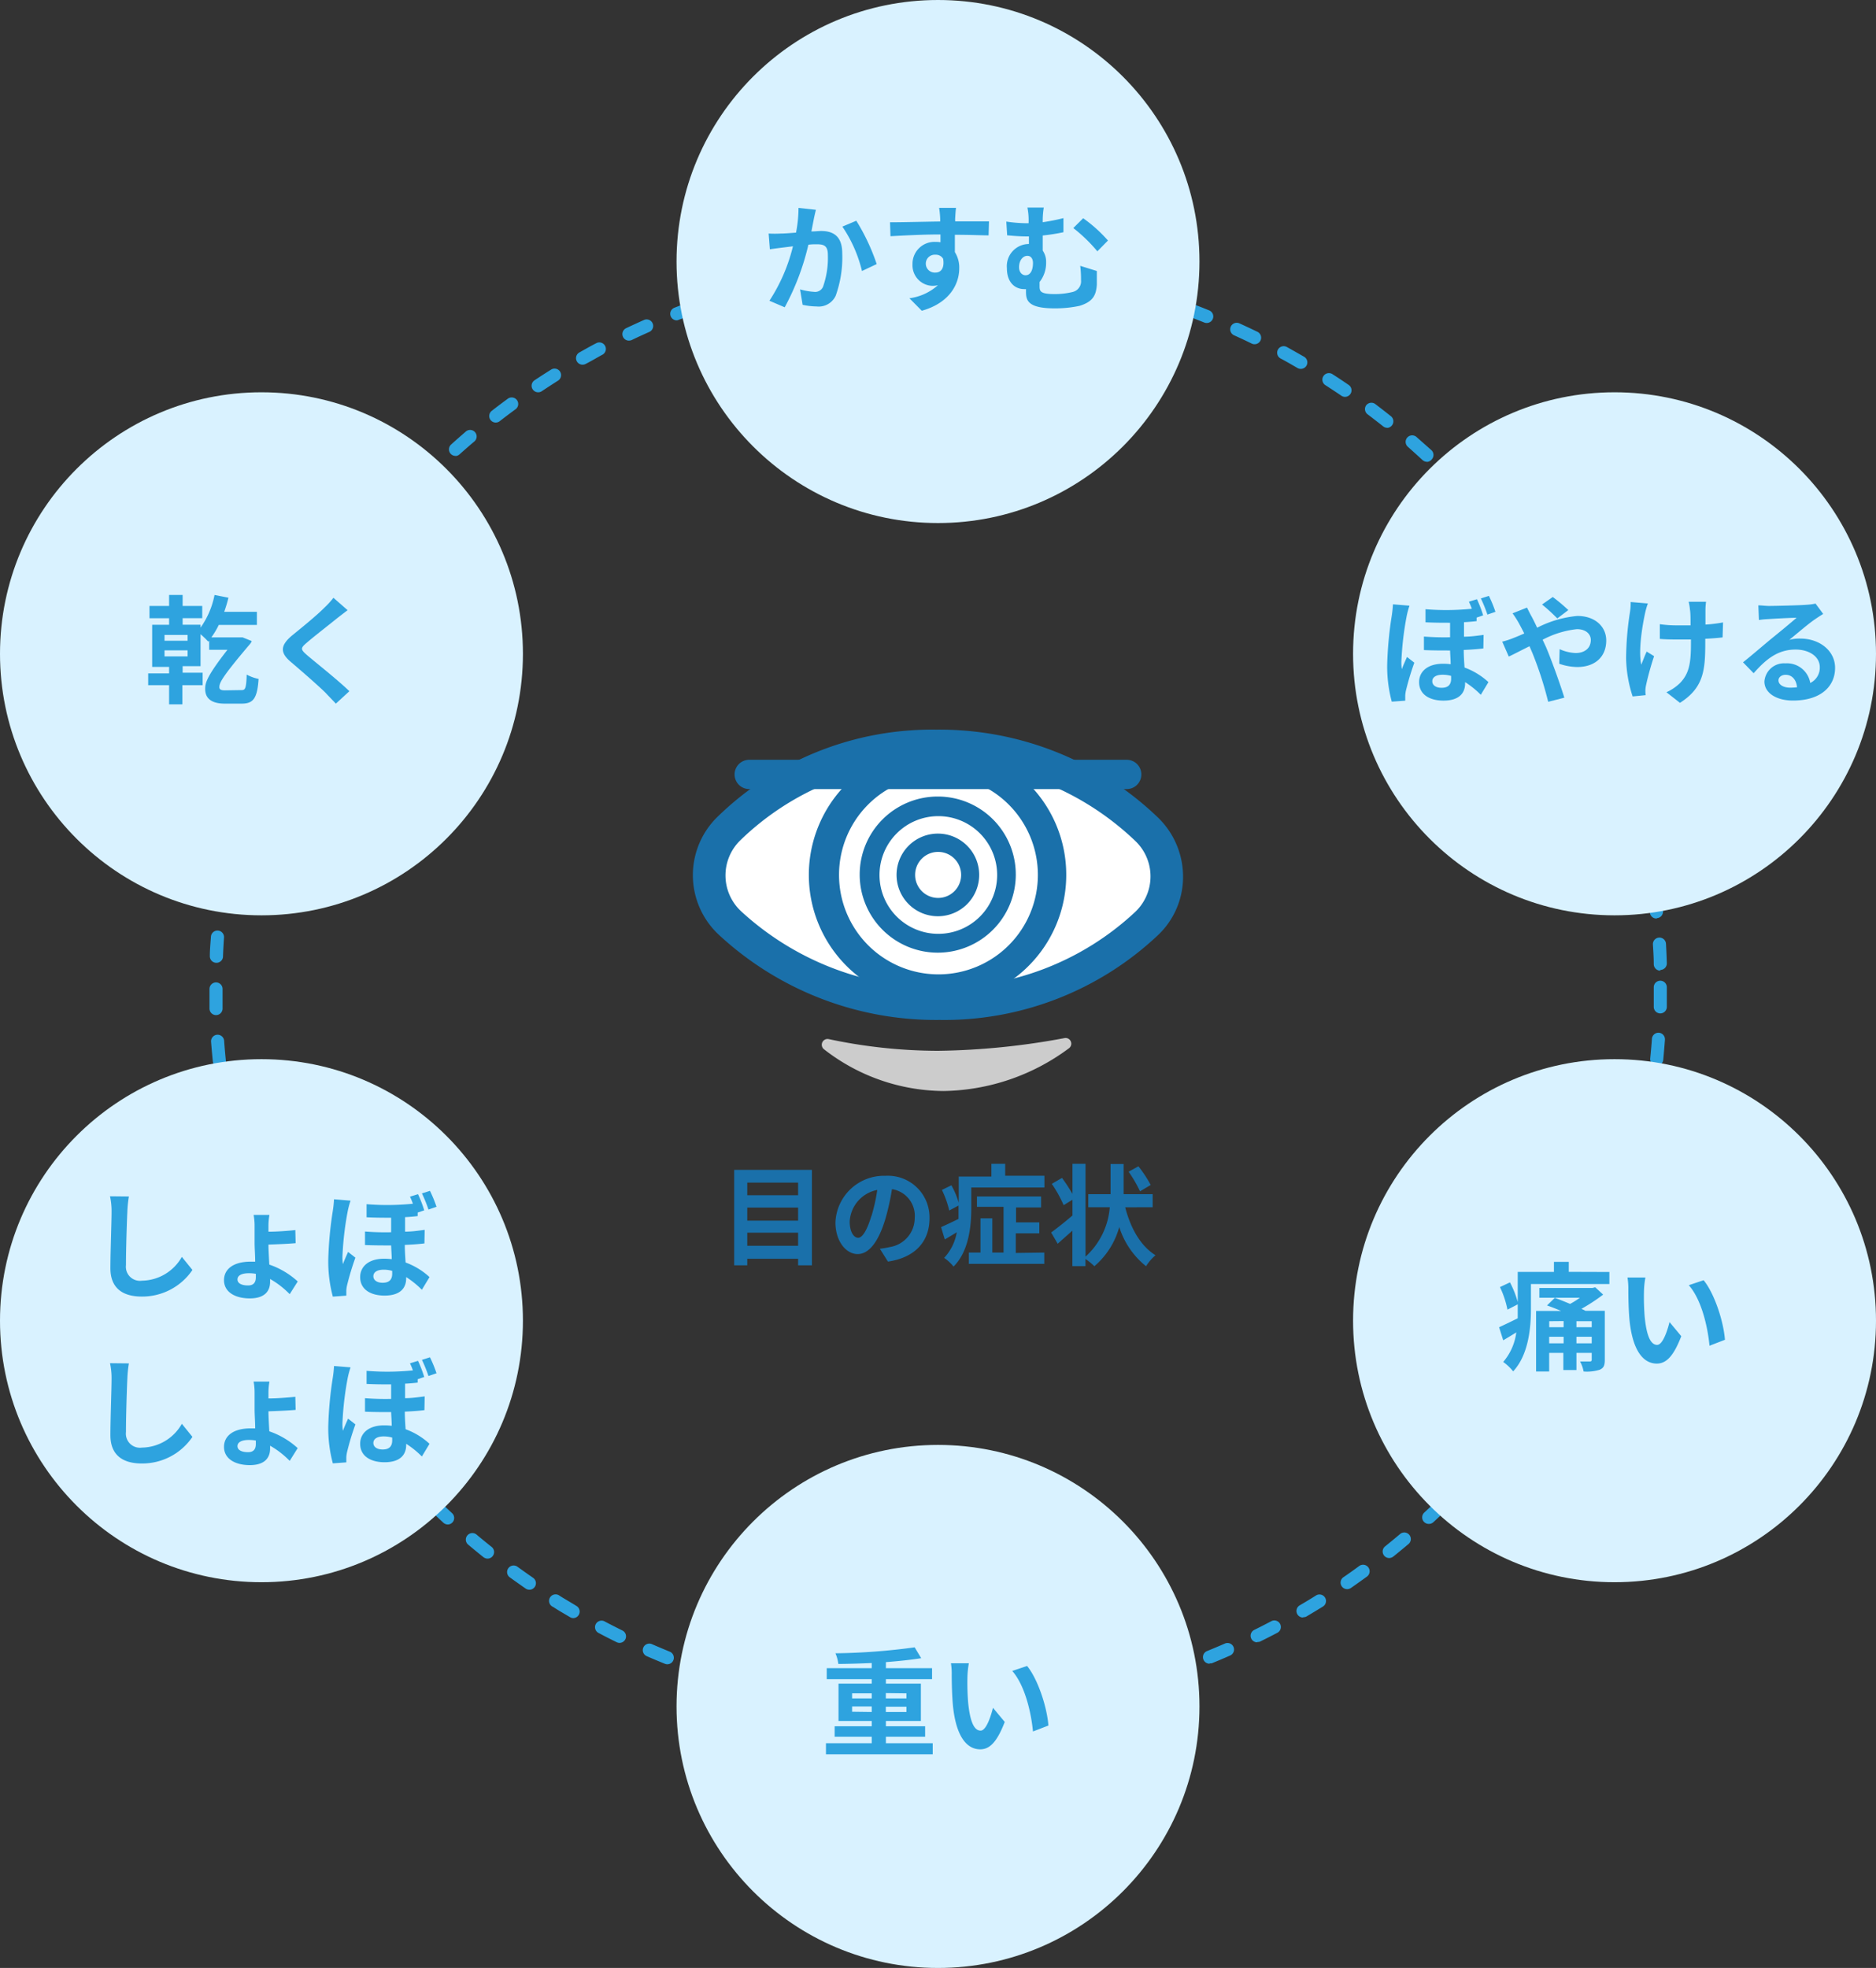 <svg xmlns="http://www.w3.org/2000/svg" viewBox="0 0 287 301"><rect x="0" y="0" width="287" height="301" fill="#333333" stroke="none"/><defs><style>.cls-1{fill:#2ea3df;}.cls-2{fill:#d9f2ff;}.cls-3{fill:#fff;}.cls-4{fill:#1a70aa;}.cls-5{fill:#ccc;}</style></defs><title>lead_graph02</title><g id="レイヤー_2" data-name="レイヤー 2"><g id="レイヤー_1-2" data-name="レイヤー 1"><path class="cls-1" d="M141.13,262.47h0c-1,0-2-.05-3-.1a1,1,0,0,1-1-1.05,1,1,0,0,1,1-.95c1,.05,2,.08,3,.1a1,1,0,0,1,0,2Zm5,0a1,1,0,0,1,0-2c1,0,2-.06,3-.11a1,1,0,0,1,.1,2c-1,.05-2,.08-3,.11Zm-13-.45h-.09c-1-.1-2-.2-3-.32a1,1,0,1,1,.24-2c1,.12,2,.22,3,.32a1,1,0,0,1,.91,1.08A1,1,0,0,1,133.15,262Zm21,0a1,1,0,0,1-.09-2c1-.09,2-.2,2.95-.32a1,1,0,1,1,.25,2c-1,.13-2,.24-3,.33Zm-28.89-1-.16,0c-1-.16-2-.34-3-.54a1,1,0,0,1-.79-1.17,1,1,0,0,1,1.17-.79c1,.19,1.94.37,2.92.53a1,1,0,0,1,.83,1.15A1,1,0,0,1,125.22,261ZM162,261a1,1,0,0,1-.17-2c1-.16,2-.34,2.93-.53a1,1,0,0,1,1.17.79,1,1,0,0,1-.79,1.17c-1,.2-2,.38-3,.55Zm-44.65-1.55-.24,0c-1-.24-2-.49-2.93-.76a1,1,0,0,1,.52-1.93c1,.26,1.92.51,2.88.74a1,1,0,0,1-.23,2Zm52.48-.07a1,1,0,0,1-1-.76,1,1,0,0,1,.73-1.21c1-.23,1.93-.48,2.88-.74a1,1,0,1,1,.53,1.92c-1,.27-1.95.52-2.93.76Zm-60.18-2.1a.84.84,0,0,1-.31-.05l-2.88-1a1,1,0,1,1,.67-1.89c.93.33,1.87.65,2.82.95a1,1,0,0,1-.3,2Zm67.87-.08a1,1,0,0,1-.31-1.95c.95-.31,1.89-.62,2.82-.95a1,1,0,1,1,.67,1.88c-1,.34-1.91.66-2.87,1A1.12,1.12,0,0,1,177.56,257.15Zm-75.41-2.65a1,1,0,0,1-.38-.07q-1.41-.57-2.79-1.17a1,1,0,0,1-.52-1.32,1,1,0,0,1,1.31-.52c.91.4,1.83.78,2.75,1.16a1,1,0,0,1-.37,1.92Zm82.93-.09a1,1,0,0,1-.93-.62,1,1,0,0,1,.55-1.31c.91-.37,1.82-.75,2.73-1.15a1,1,0,0,1,1.32.52,1,1,0,0,1-.52,1.31c-.92.41-1.85.8-2.78,1.18A1,1,0,0,1,185.08,254.41Zm-90.25-3.18a1,1,0,0,1-.44-.1c-.91-.45-1.81-.9-2.7-1.38a1,1,0,1,1,.93-1.76c.88.46,1.76.91,2.65,1.35a1,1,0,0,1-.44,1.89Zm97.52-.09a1,1,0,0,1-.44-1.89q1.34-.66,2.64-1.35a1,1,0,0,1,.93,1.77c-.89.47-1.78.92-2.69,1.37A1,1,0,0,1,192.35,251.14Zm-104.58-3.7a1,1,0,0,1-.5-.13c-.87-.52-1.74-1-2.59-1.57a1,1,0,1,1,1-1.7c.84.53,1.69,1,2.55,1.54a1,1,0,0,1-.51,1.86Zm111.61-.09a1,1,0,0,1-.51-1.86c.85-.5,1.7-1,2.54-1.54a1,1,0,0,1,1.05,1.7q-1.28.79-2.58,1.56A.93.93,0,0,1,199.38,247.35ZM81,243.15a1.06,1.06,0,0,1-.57-.17c-.83-.58-1.66-1.16-2.47-1.75a1,1,0,0,1,1.17-1.62c.81.58,1.62,1.16,2.43,1.72a1,1,0,0,1-.56,1.82Zm125.09-.09a1,1,0,0,1-.82-.43,1,1,0,0,1,.25-1.39c.82-.56,1.63-1.14,2.42-1.72a1,1,0,0,1,1.18,1.62c-.81.59-1.63,1.17-2.46,1.75A1.08,1.08,0,0,1,206.11,243.06ZM74.59,238.39a1.07,1.07,0,0,1-.63-.22q-1.17-.94-2.34-1.92a1,1,0,0,1,1.29-1.53c.76.64,1.53,1.27,2.3,1.88a1,1,0,0,1,.16,1.41A1,1,0,0,1,74.59,238.39Zm137.93-.09a1,1,0,0,1-.62-1.78c.77-.62,1.53-1.25,2.29-1.89a1,1,0,1,1,1.29,1.53c-.77.65-1.55,1.29-2.33,1.92A1.07,1.07,0,0,1,212.52,238.3Zm-144-5.13a1.05,1.05,0,0,1-.68-.26c-.74-.69-1.47-1.38-2.19-2.09A1,1,0,0,1,67,229.39c.71.69,1.43,1.37,2.16,2.05a1,1,0,0,1,.06,1.41A1,1,0,0,1,68.52,233.17Zm150.06-.09a1,1,0,0,1-.74-.32,1,1,0,0,1,.06-1.42c.72-.67,1.44-1.35,2.15-2a1,1,0,0,1,1.41,0,1,1,0,0,1,0,1.42c-.72.7-1.46,1.4-2.2,2.08A1,1,0,0,1,218.58,233.08ZM62.85,227.54a1,1,0,0,1-.73-.32c-.69-.74-1.37-1.48-2-2.23a1,1,0,0,1,.08-1.41,1,1,0,0,1,1.42.08c.65.74,1.32,1.47,2,2.19a1,1,0,0,1,0,1.42A1,1,0,0,1,62.85,227.54Zm161.39-.1a1,1,0,0,1-.68-.27,1,1,0,0,1-.05-1.42c.68-.72,1.34-1.45,2-2.19a1,1,0,1,1,1.5,1.32c-.67.76-1.35,1.5-2,2.24A1,1,0,0,1,224.24,227.44ZM57.6,221.51a1,1,0,0,1-.78-.37c-.63-.78-1.26-1.57-1.87-2.37a1,1,0,0,1,.18-1.41,1,1,0,0,1,1.41.19c.6.79,1.21,1.56,1.83,2.33a1,1,0,0,1-.77,1.63Zm171.89-.11a1,1,0,0,1-.78-1.63c.62-.77,1.24-1.55,1.84-2.34a1,1,0,0,1,1.59,1.22c-.61.8-1.24,1.59-1.87,2.38A1,1,0,0,1,229.49,221.4Zm-176.7-6.27a1,1,0,0,1-.82-.43c-.57-.83-1.14-1.66-1.69-2.51a1,1,0,0,1,.28-1.38,1,1,0,0,1,1.39.29c.54.82,1.1,1.64,1.66,2.45a1,1,0,0,1-.24,1.4A1,1,0,0,1,52.79,215.13Zm181.5-.13a1,1,0,0,1-.82-1.57c.57-.81,1.12-1.64,1.67-2.47a1,1,0,0,1,1.38-.28,1,1,0,0,1,.29,1.38c-.56.85-1.12,1.68-1.7,2.51A1,1,0,0,1,234.29,215ZM48.47,208.42a1,1,0,0,1-.86-.49c-.52-.87-1-1.74-1.51-2.62a1,1,0,0,1,1.74-1c.49.87,1,1.72,1.48,2.57a1,1,0,0,1-.34,1.37A1,1,0,0,1,48.47,208.42Zm190.15-.15a1.06,1.06,0,0,1-.51-.14,1,1,0,0,1-.35-1.37c.51-.86,1-1.72,1.48-2.59a1,1,0,0,1,1.36-.38,1,1,0,0,1,.39,1.36c-.49.88-1,1.76-1.51,2.63A1,1,0,0,1,238.62,208.27Zm-194-6.86a1,1,0,0,1-.9-.55c-.45-.9-.89-1.8-1.31-2.72a1,1,0,0,1,.48-1.33,1,1,0,0,1,1.33.49c.42.89.85,1.78,1.29,2.66a1,1,0,0,1-.45,1.35A1,1,0,0,1,44.64,201.41Zm197.81-.18a1,1,0,0,1-.45-.1,1,1,0,0,1-.44-1.34c.44-.89.87-1.79,1.29-2.69a1,1,0,0,1,1.81.85c-.42.91-.86,1.83-1.31,2.73A1,1,0,0,1,242.45,201.23ZM41.32,194.16a1,1,0,0,1-.92-.62c-.38-.93-.76-1.87-1.12-2.82a1,1,0,0,1,1.87-.71c.35.93.72,1.85,1.1,2.76a1,1,0,0,1-.54,1.31A1.09,1.09,0,0,1,41.32,194.16Zm204.44-.22a1.08,1.08,0,0,1-.38-.08,1,1,0,0,1-.54-1.3c.37-.92.74-1.85,1.09-2.78a1,1,0,0,1,1.29-.58,1,1,0,0,1,.58,1.29c-.36.95-.73,1.89-1.11,2.83A1,1,0,0,1,245.76,193.94ZM38.54,186.66a1,1,0,0,1-.95-.69c-.31-1-.62-1.92-.91-2.89a1,1,0,0,1,1.92-.57c.28,1,.58,1.9.89,2.83a1,1,0,0,1-.63,1.27A1.19,1.19,0,0,1,38.54,186.66Zm210-.25a.87.87,0,0,1-.31,0,1,1,0,0,1-.64-1.26c.31-.94.61-1.88.89-2.84a1,1,0,0,1,1.92.57c-.29,1-.59,1.94-.91,2.89A1,1,0,0,1,248.53,186.41ZM36.31,179a1,1,0,0,1-1-.76c-.25-1-.48-2-.7-2.94a1,1,0,1,1,2-.44c.22,1,.45,1.94.69,2.9a1,1,0,0,1-1,1.24Zm214.44-.25a1.07,1.07,0,0,1-.25,0,1,1,0,0,1-.73-1.21c.24-1,.47-1.93.68-2.9a1,1,0,0,1,1.19-.76,1,1,0,0,1,.76,1.19c-.21,1-.44,2-.69,2.95A1,1,0,0,1,250.75,178.73Zm-216.1-7.57a1,1,0,0,1-1-.83c-.18-1-.34-2-.48-3a1,1,0,0,1,2-.29c.14,1,.3,2,.47,2.94a1,1,0,0,1-.81,1.15Zm217.74-.26h-.17a1,1,0,0,1-.82-1.16c.17-1,.33-1.95.47-2.93a1,1,0,1,1,2,.28c-.15,1-.31,2-.48,3A1,1,0,0,1,252.39,170.9ZM33.56,163.24a1,1,0,0,1-1-.9c-.1-1-.19-2-.27-3a1,1,0,0,1,2-.15c.07,1,.16,2,.26,3a1,1,0,0,1-.9,1.09Zm219.9-.26h-.1a1,1,0,0,1-.9-1.09c.1-1,.19-2,.26-3a1,1,0,0,1,1.07-.93,1,1,0,0,1,.92,1.07c-.07,1-.16,2-.25,3A1,1,0,0,1,253.46,163ZM33.05,155.26a1,1,0,0,1-1-1c0-1,0-2,0-3a1,1,0,0,1,1-1h0a1,1,0,0,1,1,1c0,1,0,2,0,3a1,1,0,0,1-1,1ZM254,155h0a1,1,0,0,1-1-1c0-1,0-2,0-3a1,1,0,0,1,2,0c0,1,0,2,0,3A1,1,0,0,1,254,155Zm0-6.54a1,1,0,0,1-1-1c0-1-.07-2-.13-3a1,1,0,0,1,2-.11c.06,1,.1,2,.13,3a1,1,0,0,1-1,1ZM33.1,147.26h0a1,1,0,0,1-1-1c0-1,.1-2,.17-3a1,1,0,1,1,2,.14c-.07,1-.12,2-.16,3A1,1,0,0,1,33.1,147.26Zm220.31-6.77a1,1,0,0,1-1-.9c-.1-1-.22-2-.35-3a1,1,0,1,1,2-.26c.13,1,.25,2,.35,3a1,1,0,0,1-.89,1.1Zm-219.69-1.2h-.11a1,1,0,0,1-.88-1.1c.11-1,.24-2,.38-3a1,1,0,0,1,1.13-.84,1,1,0,0,1,.85,1.13c-.14,1-.26,2-.37,2.95A1,1,0,0,1,33.72,139.29Zm218.57-6.72a1,1,0,0,1-1-.83c-.17-1-.36-2-.56-2.92a1,1,0,1,1,2-.4q.3,1.49.57,3a1,1,0,0,1-.81,1.16ZM34.92,131.38h-.19a1,1,0,0,1-.79-1.17q.27-1.48.6-3a1,1,0,1,1,2,.43c-.21,1-.41,1.93-.59,2.91A1,1,0,0,1,34.92,131.38Zm215.69-6.63a1,1,0,0,1-1-.75c-.24-1-.5-1.92-.77-2.87a1,1,0,0,1,1.93-.55c.27,1,.53,1.94.78,2.92a1,1,0,0,1-.72,1.22A1.07,1.07,0,0,1,250.61,124.75ZM36.69,123.59a.78.78,0,0,1-.26,0,1,1,0,0,1-.71-1.22c.26-1,.53-2,.82-2.91a1,1,0,1,1,1.91.56c-.28,1-.54,1.9-.8,2.86A1,1,0,0,1,36.69,123.59Zm211.68-6.51a1,1,0,0,1-1-.69c-.32-.94-.64-1.88-1-2.81a1,1,0,1,1,1.88-.68c.34.95.68,1.9,1,2.86a1,1,0,0,1-.63,1.27A1.12,1.12,0,0,1,248.37,117.08ZM39,115.94a1,1,0,0,1-.33-.06,1,1,0,0,1-.62-1.27c.33-1,.68-1.91,1-2.86a1,1,0,0,1,1.29-.58,1,1,0,0,1,.58,1.29c-.35.93-.68,1.86-1,2.8A1,1,0,0,1,39,115.94Zm206.55-6.34a1,1,0,0,1-.92-.62c-.38-.91-.77-1.82-1.18-2.72a1,1,0,0,1,1.83-.82c.41.92.81,1.84,1.19,2.77a1,1,0,0,1-.92,1.39ZM41.91,108.46a1.14,1.14,0,0,1-.4-.08,1,1,0,0,1-.52-1.32c.4-.93.81-1.85,1.23-2.77a1,1,0,0,1,1.82.84c-.42.9-.82,1.81-1.21,2.72A1,1,0,0,1,41.91,108.46Zm200.33-6.11a1,1,0,0,1-.89-.55c-.45-.88-.9-1.76-1.37-2.63a1,1,0,0,1,.41-1.36,1,1,0,0,1,1.35.41c.48.89.94,1.78,1.4,2.68a1,1,0,0,1-.45,1.34A1,1,0,0,1,242.24,102.35ZM45.33,101.22a1,1,0,0,1-.88-1.46c.46-.9.94-1.79,1.43-2.68a1,1,0,0,1,1.75,1c-.48.87-1,1.75-1.41,2.63A1,1,0,0,1,45.33,101.22ZM238.4,95.36a1,1,0,0,1-.86-.49c-.51-.85-1-1.69-1.56-2.53a1,1,0,1,1,1.69-1.07c.54.85,1.07,1.71,1.58,2.57a1,1,0,0,1-.34,1.37A1,1,0,0,1,238.4,95.36ZM49.27,94.25a1,1,0,0,1-.85-1.53C49,91.86,49.49,91,50,90.16a1,1,0,0,1,1.39-.29,1,1,0,0,1,.29,1.38c-.54.84-1.07,1.67-1.59,2.52A1,1,0,0,1,49.27,94.25Zm184.78-5.59a1,1,0,0,1-.82-.43c-.57-.81-1.15-1.61-1.73-2.41a1,1,0,1,1,1.6-1.19c.6.81,1.19,1.63,1.77,2.45a1,1,0,0,1-.25,1.4A1,1,0,0,1,234.05,88.66ZM53.71,87.58a1,1,0,0,1-.58-.19A1,1,0,0,1,52.9,86c.59-.82,1.19-1.63,1.8-2.44a1,1,0,0,1,1.59,1.21q-.9,1.19-1.77,2.4A1,1,0,0,1,53.71,87.58Zm175.52-5.3a1,1,0,0,1-.77-.37c-.63-.76-1.26-1.52-1.91-2.27a1,1,0,0,1,1.52-1.31c.65.76,1.3,1.54,1.94,2.32a1,1,0,0,1-.15,1.41A1,1,0,0,1,229.23,82.28Zm-170.62-1a1,1,0,0,1-.77-1.64c.65-.78,1.31-1.55,2-2.3a1,1,0,0,1,1.5,1.32c-.65.74-1.3,1.49-1.93,2.26A1,1,0,0,1,58.61,81.26Zm165.36-5a1,1,0,0,1-.73-.32q-1-1.08-2.07-2.13a1,1,0,0,1,0-1.42,1,1,0,0,1,1.41,0c.71.71,1.41,1.44,2.1,2.17a1,1,0,0,1,0,1.42A1,1,0,0,1,224,76.27Zm-160-1a1,1,0,0,1-.69-.28,1,1,0,0,1,0-1.41c.7-.73,1.41-1.44,2.13-2.15a1,1,0,0,1,1.42,0,1,1,0,0,1,0,1.41c-.7.7-1.4,1.4-2.09,2.12A1,1,0,0,1,64,75.3Zm154.33-4.65a1,1,0,0,1-.68-.27c-.73-.67-1.47-1.33-2.21-2a1,1,0,1,1,1.31-1.51l2.26,2a1,1,0,0,1,.06,1.41A1,1,0,0,1,218.28,70.65Zm-148.57-.9A1,1,0,0,1,69,68c.75-.68,1.51-1.34,2.27-2a1,1,0,0,1,1.3,1.52c-.76.64-1.5,1.29-2.24,1.95A1,1,0,0,1,69.71,69.75Zm142.49-4.3a1,1,0,0,1-.62-.22c-.78-.62-1.56-1.22-2.35-1.82A1,1,0,0,1,209,62a1,1,0,0,1,1.4-.2c.8.61,1.6,1.23,2.39,1.86a1,1,0,0,1,.16,1.4A1,1,0,0,1,212.2,65.45ZM75.84,64.63a1,1,0,0,1-.61-1.79c.79-.62,1.6-1.23,2.41-1.82a1,1,0,1,1,1.18,1.61c-.8.59-1.59,1.18-2.37,1.79A1,1,0,0,1,75.84,64.63ZM205.76,60.7a1,1,0,0,1-.56-.18c-.82-.56-1.65-1.1-2.48-1.64a1,1,0,0,1,1.08-1.68c.85.54,1.69,1.1,2.52,1.67a1,1,0,0,1-.56,1.83ZM82.33,60a1,1,0,0,1-.56-1.83c.84-.56,1.68-1.1,2.54-1.64a1,1,0,0,1,1.38.32,1,1,0,0,1-.32,1.37q-1.26.8-2.49,1.62A1,1,0,0,1,82.33,60ZM199,56.42a1,1,0,0,1-.5-.13c-.86-.5-1.72-1-2.59-1.46a1,1,0,0,1,.95-1.76c.89.49,1.77,1,2.64,1.49a1,1,0,0,1,.37,1.37A1,1,0,0,1,199,56.42ZM89.13,55.78a1,1,0,0,1-.5-1.87c.88-.49,1.76-1,2.65-1.45a1,1,0,0,1,.94,1.76c-.88.47-1.74,1-2.6,1.43A1,1,0,0,1,89.13,55.78Zm102.8-3.13a1,1,0,0,1-.44-.1c-.89-.44-1.79-.86-2.7-1.27a1,1,0,0,1,.83-1.82c.92.42,1.84.85,2.75,1.29a1,1,0,0,1-.44,1.9ZM96.21,52.1a1,1,0,0,1-.43-1.9c.91-.43,1.82-.85,2.74-1.26a1,1,0,1,1,.81,1.83c-.9.4-1.8.81-2.69,1.24A1.11,1.11,0,0,1,96.21,52.1Zm88.39-2.7a1,1,0,0,1-.37-.07c-.92-.37-1.85-.73-2.78-1.08a1,1,0,1,1,.69-1.87c1,.35,1.9.71,2.84,1.09a1,1,0,0,1-.38,1.93ZM103.53,49a1,1,0,0,1-.36-1.93c.94-.37,1.89-.72,2.84-1.06a1,1,0,1,1,.67,1.88c-.93.34-1.86.68-2.79,1A.89.89,0,0,1,103.53,49Zm73.53-2.26a1.12,1.12,0,0,1-.31,0c-.94-.3-1.89-.59-2.84-.86a1,1,0,0,1-.68-1.24,1,1,0,0,1,1.23-.68c1,.28,1.94.57,2.9.88A1,1,0,0,1,178,46,1,1,0,0,1,177.06,46.69Zm-66-.36a1,1,0,0,1-.29-2c1-.29,1.93-.57,2.9-.84a1,1,0,1,1,.53,1.93c-1,.26-1.9.54-2.85.83A1,1,0,0,1,111.09,46.33Zm58.27-1.79a1,1,0,0,1-.24,0c-1-.23-1.93-.44-2.9-.65a1,1,0,0,1,.41-2c1,.21,2,.43,3,.67a1,1,0,0,1-.23,2Zm-50.55-.27a1,1,0,0,1-.22-2c1-.22,2-.43,3-.63a1,1,0,1,1,.39,2c-1,.2-1.94.4-2.9.62A.91.91,0,0,1,118.81,44.27ZM161.52,43h-.17c-1-.16-1.95-.31-2.93-.44a1,1,0,1,1,.26-2c1,.13,2,.28,3,.45a1,1,0,0,1-.16,2Zm-34.85-.19a1,1,0,0,1-.15-2c1-.16,2-.3,3-.42a1,1,0,0,1,1.12.87,1,1,0,0,1-.87,1.11c-1,.13-2,.26-2.94.41ZM153.58,42h-.09c-1-.09-2-.16-3-.23a1,1,0,1,1,.13-2c1,.06,2,.14,3,.23a1,1,0,0,1-.09,2Zm-19-.11a1,1,0,0,1-.08-2c1-.08,2-.15,3-.2a1,1,0,0,1,.11,2c-1,.06-2,.12-3,.2Zm11-.33h0l-2.08,0h-.9a1,1,0,0,1-1-1,1,1,0,0,1,1-1h.91l2.12,0a1,1,0,0,1,0,2Z"/><circle class="cls-2" cx="40" cy="100" r="40"/><path class="cls-1" d="M37,105.55c.5,0,.68-.25.74-2.37a6.56,6.56,0,0,0,1.82.66c-.2,3.15-.92,3.78-2.62,3.78H34.39c-2.11,0-3-.86-3-2.23,0-.9.16-1.84,3.4-6H32V98l-.13.14A15.22,15.22,0,0,0,30.68,97v4.89H27.94v1H31v1.91h-3.1v2.93H25.87v-2.93h-3.2V103h3.2v-1H23.28V95.56h2.59v-1h-3V92.68h3V91h2.07v1.68h3v1.87h-3v1h2.74V96a12.82,12.82,0,0,0,2.14-5l2.13.42a21.6,21.6,0,0,1-.65,2.16h5v2H33.47a11.76,11.76,0,0,1-1.14,1.91h4.33l.46,0,1.39.56a1.56,1.56,0,0,1-.22.4c-4.42,5.2-4.73,6-4.73,6.66,0,.36.29.48.85.48Zm-8.3-8.44H25.17V98H28.7Zm0,2.36H25.17v.93H28.7Z"/><path class="cls-1" d="M53.18,93.33c-.56.41-1.15.88-1.57,1.2-1.15.94-3.51,2.76-4.7,3.79-.95.81-.93,1,0,1.83,1.33,1.14,4.77,3.85,6.54,5.57l-2.07,1.9c-.51-.55-1.07-1.11-1.57-1.65-1-1-3.69-3.35-5.33-4.74s-1.62-2.48.16-4c1.39-1.13,3.84-3.11,5-4.3a11.89,11.89,0,0,0,1.37-1.5Z"/><circle class="cls-2" cx="143.5" cy="40" r="40"/><path class="cls-1" d="M124.82,32.09c-.11.46-.24,1-.33,1.47s-.23,1.19-.36,1.84c.6,0,1.14-.07,1.5-.07,1.89,0,3.22.84,3.22,3.4a17.35,17.35,0,0,1-1,6.5,2.86,2.86,0,0,1-2.93,1.64,10.27,10.27,0,0,1-2.13-.25l-.39-2.36a10.13,10.13,0,0,0,2.17.38,1.3,1.3,0,0,0,1.34-.78,13.25,13.25,0,0,0,.74-4.88c0-1.42-.62-1.62-1.75-1.62-.29,0-.72,0-1.23.07A38.06,38.06,0,0,1,120.05,47L117.71,46a26.66,26.66,0,0,0,3.6-8.33l-1.53.19c-.51.06-1.43.18-2,.27l-.19-2.41a17,17,0,0,0,1.89,0c.56,0,1.4-.07,2.3-.14a19.81,19.81,0,0,0,.38-3.78ZM131,33.76a31.5,31.5,0,0,1,3.12,6.63l-2.25,1.06a20.68,20.68,0,0,0-3-6.79Z"/><path class="cls-1" d="M151.24,36c-1.08,0-2.75-.09-5.16-.09,0,.91,0,1.88,0,2.65a4.41,4.41,0,0,1,.67,2.47c0,2.32-1.37,5.27-5.73,6.5l-1.89-1.91a8.12,8.12,0,0,0,4.36-2,3.45,3.45,0,0,1-.81.1,3.14,3.14,0,0,1-3.08-3.28A3.36,3.36,0,0,1,143.18,37a3.91,3.91,0,0,1,.7.05l0-1.19c-2.7,0-5.45.15-7.65.27L136.16,34c2,0,5.27-.09,7.67-.12a4,4,0,0,0,0-.54,13.33,13.33,0,0,0-.16-1.55h2.59c-.06.29-.11,1.24-.13,1.53s0,.32,0,.54c1.8,0,4.24,0,5.17,0Zm-8.12,5.69c.74,0,1.41-.55,1.17-2.1a1.27,1.27,0,0,0-1.17-.63,1.37,1.37,0,1,0,0,2.73Z"/><path class="cls-1" d="M167.8,41.45c0,1,0,1.35,0,2.09-.11,1.6-.58,2.61-2.65,3.24a17.41,17.41,0,0,1-3.87.38c-4.14,0-4.32-1.32-4.32-2.56v-.38a1.42,1.42,0,0,1-.29,0c-1.3,0-2.63-.92-2.63-3.21a3.39,3.39,0,0,1,3.29-3.69h.08V36.16H157c-.78,0-1.75-.06-2.92-.17l-.13-2.1a22,22,0,0,0,2.88.25h.53V34a9.79,9.79,0,0,0-.18-2.25h2.5a12.63,12.63,0,0,0-.16,2.24,30.08,30.08,0,0,0,3.17-.63v2.16a31,31,0,0,1-3.17.5v2.31a3,3,0,0,1,.52,1.8,4.71,4.71,0,0,1-1,3v.7c0,.76.2,1.15,2.31,1.15a11.39,11.39,0,0,0,2.74-.32,1.67,1.67,0,0,0,1.29-1.8,17.42,17.42,0,0,0-.12-2.2Zm-10.91.65c.81,0,1.14-.87,1.14-1.88,0-.68-.35-1.09-.85-1.09-.7,0-1.28.7-1.28,1.74C155.9,41.65,156.37,42.1,156.89,42.1Zm8.82-8.72a21.7,21.7,0,0,1,3.79,3.41l-1.62,1.65a23.94,23.94,0,0,0-3.68-3.56Z"/><circle class="cls-2" cx="247" cy="100" r="40"/><path class="cls-1" d="M215.63,92.64a13,13,0,0,0-.43,1.59,47.79,47.79,0,0,0-.81,6.91,7,7,0,0,0,.07,1.21c.23-.63.54-1.28.79-1.87l1.12.88a41.88,41.88,0,0,0-1.28,4.25,4.41,4.41,0,0,0-.11.83c0,.18,0,.48,0,.73l-2.06.15a20.72,20.72,0,0,1-.7-5.69,56.94,56.94,0,0,1,.7-7.46,17.28,17.28,0,0,0,.18-1.74Zm11.3,6.54c-.88.11-1.89.18-3,.23,0,1,.07,1.86.12,2.69a10.93,10.93,0,0,1,3.66,2.23l-1.17,1.94a13.7,13.7,0,0,0-2.4-1.94v.18c0,1.58-1,2.65-3.31,2.65-2.07,0-3.73-.9-3.73-2.83,0-1.57,1.25-2.81,3.66-2.81a9.08,9.08,0,0,1,1.17.07c0-.68-.07-1.4-.09-2.1-1.3,0-2.67,0-4-.06l0-2.07a39.34,39.34,0,0,0,4,.11V95.25c-1.13,0-2.38,0-3.76-.07v-2a38.67,38.67,0,0,0,7.09-.07,11,11,0,0,0-.45-1.08l1.23-.38a18.92,18.92,0,0,1,.95,2.47l-1,.34V95c-.6.07-1.25.13-1.93.16v2.22c1.08,0,2.09-.16,3-.27Zm-4.93,4.2a4.64,4.64,0,0,0-1.31-.18c-1,0-1.57.39-1.57,1s.56,1,1.42,1c1.06,0,1.46-.54,1.46-1.39ZM227.55,94a21.52,21.52,0,0,0-1-2.47l1.23-.39a20.28,20.28,0,0,1,1,2.44Z"/><path class="cls-1" d="M233.61,92.93c.16.33.52,1.06.72,1.39.27.52.56,1.1.83,1.69a16.8,16.8,0,0,1,6.14-1.8c2.77,0,4.43,1.67,4.43,3.75,0,2.5-1.71,4.06-4.45,4.06a8.75,8.75,0,0,1-2.74-.5l.06-2.23a6.6,6.6,0,0,0,2.45.59c1.36,0,2.32-.72,2.32-2,0-.92-.78-1.65-2.13-1.65A14.43,14.43,0,0,0,236,97.85l.51,1.1c.83,1.94,2.2,5.76,2.81,7.76l-2.47.63a54.56,54.56,0,0,0-2.39-7.4l-.47-1.1c-1.28.63-2.42,1.24-3.17,1.58l-1-2.28a11.76,11.76,0,0,0,1.77-.58c.52-.2,1.06-.43,1.6-.67-.27-.54-.52-1-.79-1.51a14.81,14.81,0,0,0-1-1.57Zm4.63,1.66a26,26,0,0,0-2.33-2.13l1.64-1.15a27.62,27.62,0,0,1,2.38,2Z"/><path class="cls-1" d="M252.1,92.3a11.94,11.94,0,0,0-.42,1.44c-.43,2-1.06,5.71-.59,7.92.23-.54.54-1.4.83-2l1.13.7c-.52,1.55-1,3.35-1.21,4.36a4.29,4.29,0,0,0-.12.87c0,.18,0,.48.05.73l-2,.2a19.81,19.81,0,0,1-1-5.78,47.32,47.32,0,0,1,.59-7.11,9.34,9.34,0,0,0,.11-1.55Zm11.43,5.19c-.72.09-1.64.16-2.65.21v.74c0,4.21-.32,6.79-3.87,9.06l-2.07-1.62a7.29,7.29,0,0,0,2.09-1.42c1.37-1.43,1.66-3,1.66-6v-.65c-.67,0-1.36,0-2,0s-1.88,0-2.76-.09V95.47a18.18,18.18,0,0,0,2.7.18c.65,0,1.34,0,2,0,0-1,0-1.9-.09-2.39a8.18,8.18,0,0,0-.2-1.22H261a9.69,9.69,0,0,0-.09,1.2c0,.4,0,1.32,0,2.29a21.72,21.72,0,0,0,2.69-.33Z"/><path class="cls-1" d="M278.92,93.9c-.43.27-.85.54-1.24.81-1,.67-2.83,2.25-3.95,3.16a5.76,5.76,0,0,1,1.68-.2c3,0,5.33,1.89,5.33,4.48,0,2.81-2.15,5-6.45,5-2.48,0-4.36-1.13-4.36-2.91a3,3,0,0,1,3.21-2.78,3.6,3.6,0,0,1,3.8,3,2.59,2.59,0,0,0,1.46-2.43c0-1.6-1.62-2.68-3.69-2.68-2.74,0-4.52,1.46-6.43,3.62l-1.62-1.67c1.26-1,3.4-2.85,4.46-3.71s2.85-2.33,3.73-3.1c-.92,0-3.37.13-4.3.2a12.48,12.48,0,0,0-1.46.14L269,92.59c.5,0,1.11.09,1.62.09.93,0,4.75-.09,5.76-.18a8.67,8.67,0,0,0,1.37-.18Zm-4,11.22c-.1-1.15-.77-1.91-1.74-1.91-.67,0-1.1.4-1.1.85,0,.67.76,1.12,1.8,1.12A8.33,8.33,0,0,0,274.88,105.12Z"/><circle class="cls-2" cx="247" cy="202" r="40"/><path class="cls-1" d="M246.21,194.55v1.84h-12v3.85c0,2.88-.38,7-2.72,9.51a7.65,7.65,0,0,0-1.52-1.44,8.59,8.59,0,0,0,2-4.52c-.68.42-1.35.83-2,1.21l-.63-2c.72-.33,1.77-.83,2.85-1.37,0-.49,0-1,0-1.41v-.72l-1.57.81a14.51,14.51,0,0,0-1.15-3.45l1.53-.72a14.77,14.77,0,0,1,1.19,3v-4.6h5.54V193H240v1.53Zm-.7,13.44c0,.88-.18,1.24-.77,1.51a6.6,6.6,0,0,1-2.47.27,5.47,5.47,0,0,0-.54-1.53c.59,0,1.28,0,1.48,0s.3-.08.3-.27v-1.05h-2.34v2.63h-2v-2.63H237v2.85h-2v-9.26h3.82c-.72-.32-1.48-.61-2.15-.84l1.19-1.16c.74.26,1.57.6,2.34.92a11.75,11.75,0,0,0,1.5-.94H235.5V197h8.1l.45-.11,1.21,1.12a28.62,28.62,0,0,1-3.33,2.18c.23.1.43.19.63.3h2.95Zm-8.5-5.91V203h2.2v-.94Zm2.2,3.38v-1H237v1Zm4.3-3.38h-2.34V203h2.34Zm0,3.38v-1h-2.34v1Z"/><path class="cls-1" d="M251.5,197.6a37.78,37.78,0,0,0,.11,3.78c.25,2.57.79,4.32,1.91,4.32.84,0,1.55-2.09,1.89-3.49l1.8,2.16c-1.19,3.09-2.31,4.19-3.75,4.19-1.94,0-3.65-1.76-4.16-6.55-.16-1.64-.19-3.71-.19-4.81a10.18,10.18,0,0,0-.13-1.8l2.74,0A13.63,13.63,0,0,0,251.5,197.6Zm12.39,7.32-2.36.91c-.27-2.87-1.22-7.06-3.17-9.26l2.27-.76C262.32,197.88,263.69,202.19,263.89,204.92Z"/><circle class="cls-2" cx="143.5" cy="261" r="40"/><path class="cls-1" d="M142.69,266.63v1.69H126.36v-1.69h7v-1h-5.67v-1.6h5.67v-.81h-5.08v-5.71h5.08v-.68h-6.88v-1.68h6.88v-.79c-1.73.07-3.49.13-5.11.14a5.7,5.7,0,0,0-.44-1.63,97,97,0,0,0,12.12-.91l1,1.66c-1.57.25-3.44.45-5.4.6v.93h7.06v1.68h-7.06v.68h5.35v5.71h-5.35v.81h6v1.6h-6v1Zm-12.33-6.86h3V259h-3Zm3,2.08V261h-3v.81Zm2.16-2.89v.81h3.15V259Zm3.15,2.08h-3.15v.81h3.15Z"/><path class="cls-1" d="M148,256.6a37.78,37.78,0,0,0,.11,3.78c.25,2.57.79,4.32,1.91,4.32.84,0,1.54-2.09,1.89-3.49l1.8,2.16c-1.19,3.09-2.31,4.19-3.75,4.19-1.94,0-3.65-1.76-4.16-6.55-.16-1.64-.2-3.71-.2-4.81a10.15,10.15,0,0,0-.12-1.8l2.74,0A13.63,13.63,0,0,0,148,256.6Zm12.39,7.32-2.36.91c-.27-2.87-1.23-7.06-3.17-9.26l2.27-.76C158.82,256.88,160.19,261.19,160.39,263.92Z"/><circle class="cls-2" cx="40" cy="202" r="40"/><path class="cls-1" d="M19.72,183a18.11,18.11,0,0,0-.24,2.38c-.09,1.91-.21,5.9-.21,8.12a2.15,2.15,0,0,0,2.44,2.38,7.13,7.13,0,0,0,6.11-3.64l1.62,2a9.28,9.28,0,0,1-7.74,4.07c-2.92,0-4.81-1.28-4.81-4.33,0-2.39.18-7.07.18-8.6a10.64,10.64,0,0,0-.24-2.41Z"/><path class="cls-1" d="M44.32,197.94a13.46,13.46,0,0,0-3-2.32v.45c0,1.31-.73,2.52-3.11,2.52-2.16,0-3.94-.92-3.94-2.79,0-1.71,1.47-2.83,4.07-2.83.23,0,.46,0,.7,0,0-1-.09-2.06-.09-2.87v-2.52a9.24,9.24,0,0,0-.15-1.76h2.42a9.63,9.63,0,0,0-.15,1.75v.82c1.17,0,2.92-.12,4.11-.25l.05,2c-1.19.11-3,.18-4.16.22,0,.75.07,1.94.13,3.06A12.39,12.39,0,0,1,45.55,196Zm-5.18-3.11a6.15,6.15,0,0,0-1.06-.09c-1.14,0-1.75.36-1.75.95s.63.92,1.62.92c.81,0,1.19-.43,1.19-1.26Z"/><path class="cls-1" d="M53.63,183.64a13,13,0,0,0-.43,1.59,47.79,47.79,0,0,0-.81,6.91,7,7,0,0,0,.07,1.21c.23-.63.54-1.28.79-1.87l1.12.88a41.88,41.88,0,0,0-1.28,4.25,4.41,4.41,0,0,0-.11.83c0,.18,0,.48,0,.73l-2.06.15a20.72,20.72,0,0,1-.7-5.69,56.94,56.94,0,0,1,.7-7.46,17.28,17.28,0,0,0,.18-1.74Zm11.3,6.54c-.88.11-1.89.18-3,.23,0,1,.07,1.86.12,2.69a10.93,10.93,0,0,1,3.66,2.23l-1.17,1.94a13.7,13.7,0,0,0-2.4-1.94v.18c0,1.58-1,2.65-3.31,2.65-2.07,0-3.73-.9-3.73-2.83,0-1.57,1.25-2.81,3.66-2.81a9.08,9.08,0,0,1,1.17.07c0-.68-.07-1.4-.09-2.1-1.3,0-2.67,0-4-.06l0-2.07a39.34,39.34,0,0,0,4,.11v-2.22c-1.13,0-2.38,0-3.76-.07v-2a38.67,38.67,0,0,0,7.09-.07,11,11,0,0,0-.45-1.08l1.23-.38a18.92,18.92,0,0,1,.95,2.47l-1,.34V186c-.6.07-1.25.13-1.93.16v2.22c1.08,0,2.09-.16,3-.27ZM60,194.38a4.64,4.64,0,0,0-1.31-.18c-1,0-1.57.39-1.57,1s.56,1,1.42,1c1.06,0,1.46-.54,1.46-1.39ZM65.55,185a21.52,21.52,0,0,0-1-2.47l1.23-.39a20.28,20.28,0,0,1,1,2.44Z"/><path class="cls-1" d="M19.72,208.53a18.11,18.11,0,0,0-.24,2.38c-.09,1.91-.21,5.9-.21,8.12a2.15,2.15,0,0,0,2.44,2.38,7.13,7.13,0,0,0,6.11-3.64l1.62,2a9.28,9.28,0,0,1-7.74,4.07c-2.92,0-4.81-1.28-4.81-4.33,0-2.39.18-7.07.18-8.6a10.64,10.64,0,0,0-.24-2.41Z"/><path class="cls-1" d="M44.32,223.44a13.46,13.46,0,0,0-3-2.32v.45c0,1.31-.73,2.52-3.11,2.52-2.16,0-3.94-.92-3.94-2.79,0-1.71,1.47-2.83,4.07-2.83.23,0,.46,0,.7,0,0-1-.09-2.06-.09-2.87v-2.52a9.24,9.24,0,0,0-.15-1.76h2.42a9.63,9.63,0,0,0-.15,1.75v.82c1.17,0,2.92-.12,4.11-.25l.05,2c-1.19.11-3,.18-4.16.22,0,.75.07,1.94.13,3.06a12.39,12.39,0,0,1,4.34,2.57Zm-5.18-3.11a6.15,6.15,0,0,0-1.06-.09c-1.14,0-1.75.36-1.75.95s.63.92,1.62.92c.81,0,1.19-.43,1.19-1.26Z"/><path class="cls-1" d="M53.63,209.14a13,13,0,0,0-.43,1.59,47.79,47.79,0,0,0-.81,6.91,7,7,0,0,0,.07,1.21c.23-.63.54-1.28.79-1.87l1.12.88a41.88,41.88,0,0,0-1.28,4.25,4.41,4.41,0,0,0-.11.83c0,.18,0,.48,0,.73l-2.06.15a20.72,20.72,0,0,1-.7-5.69,56.94,56.94,0,0,1,.7-7.46,17.28,17.28,0,0,0,.18-1.74Zm11.3,6.54c-.88.11-1.89.18-3,.23,0,1,.07,1.86.12,2.69a10.93,10.93,0,0,1,3.66,2.23l-1.17,1.94a13.7,13.7,0,0,0-2.4-1.94V221c0,1.58-1,2.65-3.31,2.65-2.07,0-3.73-.9-3.73-2.83,0-1.57,1.25-2.81,3.66-2.81a9.08,9.08,0,0,1,1.17.07c0-.68-.07-1.4-.09-2.1-1.3,0-2.67,0-4-.06l0-2.07a39.34,39.34,0,0,0,4,.11v-2.22c-1.13,0-2.38,0-3.76-.07v-2a38.67,38.67,0,0,0,7.09-.07,11,11,0,0,0-.45-1.08l1.23-.38a18.92,18.92,0,0,1,.95,2.47l-1,.34v.52c-.6.07-1.25.13-1.93.16v2.22c1.08,0,2.09-.16,3-.27ZM60,219.88a4.64,4.64,0,0,0-1.31-.18c-1,0-1.57.39-1.57,1s.56,1,1.42,1c1.06,0,1.46-.54,1.46-1.39Zm5.55-9.42a21.52,21.52,0,0,0-1-2.47l1.23-.39a20.28,20.28,0,0,1,1,2.44Z"/><path class="cls-3" d="M175.39,126.83a10,10,0,0,1,0,14.47,45.28,45.28,0,0,1-31.64,12.21,46.43,46.43,0,0,1-32-12.3,10,10,0,0,1-.18-14.47,44.68,44.68,0,0,1,31.73-12.61A45.82,45.82,0,0,1,175.39,126.83Z"/><path class="cls-4" d="M143.75,156A48.83,48.83,0,0,1,110,143a12.45,12.45,0,0,1-.22-18.08,47,47,0,0,1,33.46-13.32A48.23,48.23,0,0,1,177.11,125a12.58,12.58,0,0,1,3.88,9.09,12.25,12.25,0,0,1-3.9,9A47.66,47.66,0,0,1,143.75,156Zm-.5-39.38a42.21,42.21,0,0,0-30,11.91,7.49,7.49,0,0,0,.13,10.85A44,44,0,0,0,143.75,151a42.77,42.77,0,0,0,29.93-11.53,7.48,7.48,0,0,0,0-10.85h0A43.3,43.3,0,0,0,143.25,116.62Z"/><path class="cls-4" d="M143.5,118.61a15.21,15.21,0,1,1-15.14,15.21,15.19,15.19,0,0,1,15.14-15.21m0-4.48a19.69,19.69,0,1,0,19.62,19.69,19.66,19.66,0,0,0-19.62-19.69Z"/><path class="cls-4" d="M143.5,124.83a9,9,0,1,1-8.95,9,9,9,0,0,1,8.95-9m0-3a11.94,11.94,0,1,0,11.9,11.94,11.92,11.92,0,0,0-11.9-11.94Z"/><path class="cls-4" d="M143.5,130.3a3.52,3.52,0,1,1-3.5,3.52,3.51,3.51,0,0,1,3.5-3.52m0-2.8a6.32,6.32,0,1,0,6.3,6.32,6.31,6.31,0,0,0-6.3-6.32Z"/><path class="cls-4" d="M172.37,120.69H114.62a2.24,2.24,0,0,1,0-4.48h57.75a2.24,2.24,0,0,1,0,4.48Z"/><path class="cls-5" d="M126.05,160.48a.88.88,0,0,1,.72-1.55,81,81,0,0,0,16.73,1.79,111.94,111.94,0,0,0,19.34-1.94.87.87,0,0,1,.67,1.57,32.89,32.89,0,0,1-19.14,6.52A30,30,0,0,1,126.05,160.48Z"/><path class="cls-4" d="M124.21,178.93v14.6H122.1v-1h-7.78v1h-2v-14.6Zm-9.89,1.95v1.93h7.78v-1.93Zm0,3.82v2h7.78v-2Zm7.78,5.84v-2h-7.78v2Z"/><path class="cls-4" d="M134.61,191a15.15,15.15,0,0,0,1.55-.27,4.5,4.5,0,0,0,3.78-4.45,4.12,4.12,0,0,0-3.48-4.4,37.47,37.47,0,0,1-1,4.52c-1,3.36-2.44,5.41-4.25,5.41s-3.4-2-3.4-4.84a7.43,7.43,0,0,1,7.66-7.13,6.36,6.36,0,0,1,6.73,6.51c0,3.49-2.16,6-6.36,6.61Zm-1.29-5a27.31,27.31,0,0,0,.89-4,5.21,5.21,0,0,0-4.22,4.82c0,1.68.67,2.5,1.3,2.5S132.65,188.19,133.32,185.94Z"/><path class="cls-4" d="M148.59,184.88c0,2.69-.39,6.54-2.71,8.84a7,7,0,0,0-1.44-1.33,7.54,7.54,0,0,0,1.93-3.91c-.62.38-1.24.75-1.83,1.09l-.57-1.88c.69-.31,1.66-.76,2.67-1.26,0-.54,0-1.06,0-1.57v-.47l-1.42.76A15,15,0,0,0,144.1,182l1.45-.71a13,13,0,0,1,1.12,2.66v-4h5V178h2.11v1.83h6v1.8H148.59Zm11.17,6.7v1.73H148.22v-1.73H150v-5.24h1.81v5.24h1.72v-7h-4.07V183h9.81v1.68h-3.83v2.28H159v1.68h-3.6v3Z"/><path class="cls-4" d="M172.14,184.66c.81,3.14,2.32,5.9,4.64,7.33a7,7,0,0,0-1.45,1.68,12.45,12.45,0,0,1-4.1-6,12.06,12.06,0,0,1-3.81,6,9.43,9.43,0,0,0-1.36-1.11v1.09h-2v-5.42c-.77.69-1.55,1.37-2.25,2l-1-1.72c.81-.59,2.05-1.56,3.26-2.6V183.5l-1.35.83a19.13,19.13,0,0,0-1.81-3.26l1.56-.91a25.72,25.72,0,0,1,1.6,2.45V178h2v14.2a11.38,11.38,0,0,0,3.71-7.55h-3.29v-2h3.41v-4.62h2v4.62h4.44v2Zm2.27-2.45a21,21,0,0,0-1.75-3l1.5-.82a18.82,18.82,0,0,1,1.88,2.85Z"/></g></g></svg>